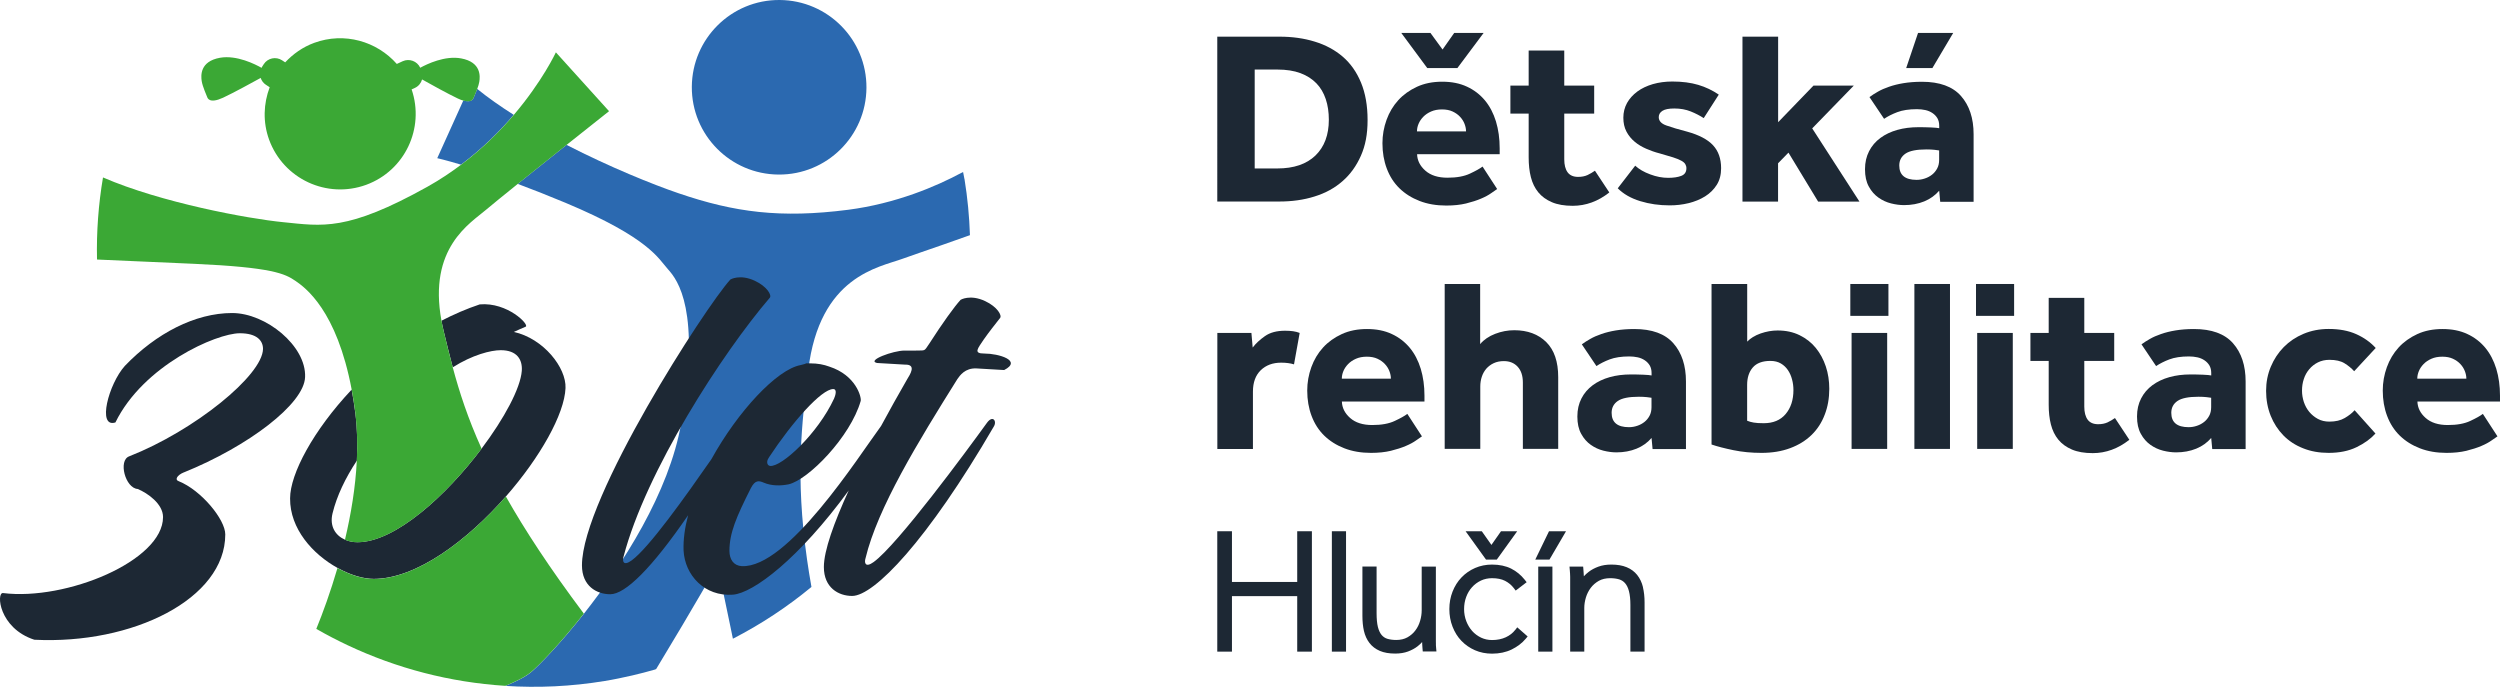 <?xml version="1.0" encoding="UTF-8"?>
<svg id="Layer_1" data-name="Layer 1" xmlns="http://www.w3.org/2000/svg" viewBox="0 0 396.85 109.02">
  <defs>
    <style>
      .cls-1 {
        fill: none;
      }

      .cls-1, .cls-2, .cls-3, .cls-4 {
        stroke-width: 0px;
      }

      .cls-2 {
        fill: #2b69b0;
      }

      .cls-3 {
        fill: #3ba835;
      }

      .cls-4 {
        fill: #1d2834;
      }
    </style>
  </defs>
  <g>
    <path class="cls-4" d="M193.23,5.82h9.89c2.01,0,3.88.26,5.59.79,1.71.52,3.19,1.32,4.44,2.39,1.24,1.07,2.21,2.45,2.9,4.12.69,1.67,1.04,3.65,1.04,5.93s-.35,4.06-1.06,5.67-1.68,2.96-2.92,4.04c-1.24,1.09-2.72,1.9-4.44,2.43-1.71.54-3.58.8-5.59.8h-9.85V5.82ZM202.77,26.74c2.62,0,4.63-.69,6.05-2.06,1.41-1.37,2.12-3.26,2.12-5.67,0-1.2-.16-2.3-.49-3.28-.33-.98-.82-1.82-1.49-2.51-.67-.69-1.51-1.23-2.53-1.61-1.02-.38-2.24-.57-3.65-.57h-3.61v15.7h3.61Z"/>
    <path class="cls-4" d="M237.67,30c-.21.13-.52.35-.94.65-.42.3-.96.6-1.63.88-.67.29-1.46.54-2.38.77-.92.22-1.96.33-3.14.33-1.57,0-2.98-.24-4.24-.73s-2.32-1.16-3.2-2.02c-.88-.86-1.54-1.9-2-3.12-.46-1.22-.69-2.56-.69-4.02,0-1.28.22-2.52.65-3.71.43-1.19,1.05-2.23,1.86-3.12.81-.89,1.81-1.6,2.98-2.14,1.18-.54,2.51-.8,4-.8s2.8.26,3.93.79c1.13.52,2.07,1.25,2.85,2.18.77.93,1.35,2.04,1.75,3.34.39,1.3.59,2.72.59,4.26v.94h-13.11c.03.99.46,1.86,1.31,2.61.85.75,2.02,1.12,3.51,1.12s2.66-.22,3.57-.65c.92-.43,1.58-.8,2-1.12l2.32,3.57ZM222.44,5.23h4.63l1.92,2.63,1.85-2.63h4.67l-4.16,5.57h-4.79l-4.12-5.57ZM232.72,20.86c0-.39-.08-.79-.24-1.2-.16-.41-.39-.78-.71-1.12-.31-.34-.71-.62-1.18-.84-.47-.22-1.03-.33-1.69-.33s-1.23.11-1.73.33c-.5.22-.91.5-1.24.84-.33.34-.58.71-.75,1.12-.17.41-.25.8-.25,1.2h7.77Z"/>
    <path class="cls-4" d="M242.66,18.03h-2.9v-4.44h2.9v-5.57h5.65v5.57h4.75v4.44h-4.75v7.26c0,.89.18,1.58.53,2.06.35.48.91.73,1.67.73.58,0,1.07-.1,1.49-.29.42-.2.81-.43,1.18-.69l2.28,3.45c-1.78,1.41-3.72,2.12-5.81,2.12-1.31,0-2.41-.19-3.3-.57-.89-.38-1.61-.9-2.16-1.57-.55-.67-.94-1.47-1.18-2.41-.24-.94-.35-1.99-.35-3.14v-6.95Z"/>
    <path class="cls-4" d="M259.58,26.31c.6.55,1.39,1.01,2.37,1.37.98.37,1.93.55,2.85.55.84,0,1.53-.1,2.08-.31.55-.21.82-.61.82-1.22,0-.24-.06-.45-.18-.65-.12-.2-.33-.38-.65-.55-.31-.17-.75-.35-1.31-.53-.56-.18-1.28-.39-2.14-.63-.71-.18-1.41-.43-2.1-.73-.69-.3-1.31-.67-1.84-1.12-.54-.45-.97-.98-1.3-1.61-.33-.63-.49-1.36-.49-2.2s.2-1.64.59-2.34c.39-.69.94-1.3,1.63-1.81.69-.51,1.52-.9,2.47-1.18.95-.27,1.98-.41,3.08-.41,1.57,0,2.94.18,4.12.53,1.18.35,2.26.87,3.26,1.55l-2.39,3.73c-.6-.39-1.29-.75-2.06-1.06-.77-.31-1.64-.47-2.61-.47-.86,0-1.49.12-1.88.37-.39.25-.59.58-.59,1,0,.6.41,1.05,1.22,1.33.81.29,1.91.62,3.3.98,1.88.52,3.25,1.24,4.1,2.16.85.92,1.28,2.13,1.28,3.65,0,1.02-.23,1.9-.69,2.63-.46.73-1.07,1.34-1.85,1.83-.77.48-1.65.84-2.63,1.08-.98.24-1.98.35-3,.35-1.65,0-3.21-.22-4.67-.67-1.47-.45-2.66-1.13-3.57-2.04l2.79-3.61Z"/>
    <path class="cls-4" d="M276.61,5.82h5.65v13.58l5.61-5.81h6.4l-6.6,6.79,7.5,11.62h-6.56l-4.71-7.77-1.65,1.69v6.08h-5.65V5.82Z"/>
    <path class="cls-4" d="M307.82,30.28c-.63.73-1.42,1.3-2.37,1.69-.96.39-2.02.59-3.2.59-.65,0-1.34-.09-2.06-.27-.72-.18-1.39-.49-2-.92s-1.13-1.01-1.53-1.75c-.41-.73-.61-1.65-.61-2.75s.22-2.03.65-2.87c.43-.84,1.03-1.54,1.79-2.1.76-.56,1.66-.99,2.69-1.28s2.15-.43,3.36-.43c.65,0,1.31.01,1.98.04.67.03,1.1.07,1.31.12v-.39c0-.47-.1-.87-.29-1.2-.2-.33-.46-.6-.79-.82-.33-.22-.7-.38-1.12-.47-.42-.09-.86-.14-1.33-.14-1.26,0-2.3.16-3.12.47-.82.31-1.52.67-2.1,1.06l-2.32-3.45c.39-.29.84-.58,1.34-.86.5-.29,1.09-.55,1.77-.78.68-.24,1.45-.43,2.3-.57.85-.14,1.83-.22,2.92-.22,2.8,0,4.87.75,6.2,2.26,1.33,1.51,2,3.53,2,6.07v10.72h-5.3l-.16-1.73ZM307.82,23.88c-.13-.03-.38-.06-.75-.1-.37-.04-.78-.06-1.26-.06-1.57,0-2.68.22-3.34.67-.65.45-.98,1.07-.98,1.88,0,1.52.92,2.28,2.75,2.28.45,0,.88-.07,1.32-.22.43-.14.81-.35,1.14-.61.33-.26.6-.59.81-.98.21-.39.31-.85.31-1.37v-1.49ZM304.48,5.23h5.57l-3.3,5.57h-4.16l1.88-5.57Z"/>
    <path class="cls-4" d="M193.23,52.85h5.42l.2,2.32c.47-.63,1.12-1.23,1.94-1.81.82-.58,1.89-.86,3.2-.86.5,0,.92.03,1.28.08.35.05.7.14,1.04.27l-.9,4.99c-.58-.18-1.26-.27-2.04-.27-1.33,0-2.41.4-3.24,1.2-.82.8-1.24,1.93-1.24,3.4v9.11h-5.65v-18.41Z"/>
    <path class="cls-4" d="M225.73,69.26c-.21.13-.52.35-.94.65-.42.3-.96.6-1.63.88-.67.29-1.46.54-2.38.77-.92.22-1.96.33-3.14.33-1.57,0-2.98-.24-4.24-.73s-2.32-1.16-3.2-2.02c-.88-.86-1.54-1.9-2-3.12-.46-1.22-.69-2.56-.69-4.02,0-1.28.22-2.52.65-3.71.43-1.19,1.05-2.23,1.86-3.12.81-.89,1.81-1.6,2.98-2.14,1.18-.54,2.51-.8,4-.8s2.8.26,3.93.79c1.13.52,2.07,1.25,2.85,2.18.77.93,1.35,2.04,1.75,3.34.39,1.3.59,2.72.59,4.26v.94h-13.11c.03.99.46,1.86,1.31,2.61.85.75,2.02,1.12,3.51,1.12s2.66-.22,3.57-.65c.92-.43,1.58-.8,2-1.12l2.32,3.57ZM220.79,60.11c0-.39-.08-.79-.24-1.2-.16-.41-.39-.78-.71-1.12-.31-.34-.71-.62-1.18-.84-.47-.22-1.03-.33-1.69-.33s-1.23.11-1.73.33c-.5.22-.91.5-1.24.84-.33.34-.58.71-.75,1.12-.17.41-.25.8-.25,1.2h7.77Z"/>
    <path class="cls-4" d="M229.35,45.08h5.61v9.54c.6-.71,1.4-1.25,2.39-1.63.99-.38,2-.57,3.02-.57,2.12,0,3.81.63,5.08,1.88,1.27,1.26,1.9,3.11,1.9,5.57v11.38h-5.61v-10.52c0-1.07-.27-1.91-.82-2.51-.55-.6-1.28-.9-2.2-.9-.6,0-1.14.11-1.61.33-.47.22-.86.52-1.18.88-.31.37-.55.79-.71,1.28-.16.48-.24,1-.24,1.55v9.89h-5.65v-26.18Z"/>
    <path class="cls-4" d="M262.16,69.53c-.63.73-1.42,1.3-2.37,1.69-.96.39-2.02.59-3.2.59-.65,0-1.34-.09-2.06-.27-.72-.18-1.39-.49-2-.92-.61-.43-1.13-1.01-1.53-1.75-.41-.73-.61-1.65-.61-2.75s.22-2.03.65-2.87c.43-.84,1.03-1.54,1.79-2.1.76-.56,1.66-.99,2.69-1.28,1.03-.29,2.15-.43,3.36-.43.65,0,1.31.01,1.98.04.67.03,1.1.07,1.31.12v-.39c0-.47-.1-.87-.29-1.2-.2-.33-.46-.6-.79-.82-.33-.22-.7-.38-1.12-.47-.42-.09-.86-.14-1.33-.14-1.26,0-2.3.16-3.12.47-.82.31-1.52.67-2.1,1.06l-2.32-3.45c.39-.29.84-.58,1.34-.86.5-.29,1.09-.55,1.77-.78.68-.24,1.45-.43,2.3-.57.85-.14,1.83-.22,2.92-.22,2.8,0,4.87.75,6.2,2.26,1.33,1.51,2,3.53,2,6.07v10.72h-5.3l-.16-1.73ZM262.16,63.14c-.13-.03-.38-.06-.75-.1-.37-.04-.78-.06-1.26-.06-1.57,0-2.68.22-3.34.67-.65.45-.98,1.07-.98,1.88,0,1.52.92,2.28,2.75,2.28.45,0,.88-.07,1.32-.22.43-.14.81-.35,1.14-.61.33-.26.6-.59.81-.98.21-.39.31-.85.31-1.37v-1.49Z"/>
    <path class="cls-4" d="M271.7,45.08h5.65v9.15c.52-.55,1.24-.98,2.14-1.3.9-.31,1.8-.47,2.69-.47,1.31,0,2.47.25,3.49.75,1.02.5,1.88,1.17,2.57,2.02.69.85,1.22,1.83,1.59,2.94.37,1.11.55,2.3.55,3.55,0,1.49-.24,2.87-.73,4.12-.48,1.26-1.18,2.33-2.1,3.22-.92.89-2.04,1.58-3.38,2.08-1.34.5-2.85.75-4.55.75-1.57,0-3.06-.14-4.46-.43-1.4-.29-2.56-.59-3.47-.9v-25.48ZM277.35,66.79c.31.13.66.23,1.04.29.38.07.91.1,1.59.1,1.49,0,2.65-.48,3.47-1.45.82-.97,1.24-2.24,1.24-3.81,0-.58-.07-1.14-.22-1.69-.14-.55-.36-1.04-.65-1.47-.29-.43-.66-.79-1.12-1.06s-1.01-.41-1.67-.41c-1.26,0-2.19.35-2.79,1.04-.6.69-.9,1.62-.9,2.77v5.69Z"/>
    <path class="cls-4" d="M293.72,45.08h6.05v5.06h-6.05v-5.06ZM293.92,52.85h5.65v18.41h-5.65v-18.41Z"/>
    <path class="cls-4" d="M303.89,45.08h5.65v26.18h-5.65v-26.18Z"/>
    <path class="cls-4" d="M313.67,45.08h6.05v5.06h-6.05v-5.06ZM313.86,52.85h5.65v18.41h-5.65v-18.41Z"/>
    <path class="cls-4" d="M325.21,57.29h-2.9v-4.44h2.9v-5.57h5.65v5.57h4.75v4.44h-4.75v7.26c0,.89.18,1.58.53,2.06.35.48.91.73,1.67.73.58,0,1.07-.1,1.49-.29.42-.2.81-.43,1.18-.69l2.28,3.45c-1.78,1.41-3.72,2.12-5.81,2.12-1.31,0-2.41-.19-3.3-.57-.89-.38-1.61-.9-2.16-1.57-.55-.67-.94-1.47-1.18-2.41-.24-.94-.35-1.99-.35-3.14v-6.95Z"/>
    <path class="cls-4" d="M351,69.53c-.63.73-1.42,1.3-2.37,1.69-.96.39-2.02.59-3.2.59-.65,0-1.34-.09-2.06-.27-.72-.18-1.39-.49-2-.92s-1.13-1.01-1.53-1.75c-.41-.73-.61-1.65-.61-2.75s.22-2.03.65-2.87c.43-.84,1.03-1.54,1.79-2.1.76-.56,1.66-.99,2.69-1.28s2.15-.43,3.36-.43c.65,0,1.31.01,1.98.04.67.03,1.1.07,1.31.12v-.39c0-.47-.1-.87-.29-1.2-.2-.33-.46-.6-.79-.82-.33-.22-.7-.38-1.12-.47-.42-.09-.86-.14-1.33-.14-1.26,0-2.3.16-3.12.47-.82.31-1.52.67-2.1,1.06l-2.32-3.45c.39-.29.84-.58,1.34-.86.5-.29,1.09-.55,1.77-.78.68-.24,1.45-.43,2.3-.57.85-.14,1.83-.22,2.92-.22,2.8,0,4.87.75,6.2,2.26,1.33,1.51,2,3.53,2,6.07v10.72h-5.3l-.16-1.73ZM351,63.14c-.13-.03-.38-.06-.75-.1-.37-.04-.78-.06-1.26-.06-1.57,0-2.68.22-3.34.67-.65.45-.98,1.07-.98,1.88,0,1.52.92,2.28,2.75,2.28.45,0,.88-.07,1.32-.22.43-.14.81-.35,1.14-.61.33-.26.6-.59.81-.98.21-.39.31-.85.31-1.37v-1.49Z"/>
    <path class="cls-4" d="M377.07,68.83c-.76.84-1.76,1.56-3,2.16-1.24.6-2.72.9-4.42.9-1.49,0-2.85-.24-4.06-.73-1.22-.48-2.26-1.16-3.12-2.04-.86-.88-1.54-1.92-2.02-3.12-.48-1.2-.73-2.53-.73-3.96,0-1.36.25-2.64.75-3.83.5-1.19,1.18-2.23,2.06-3.12.88-.89,1.92-1.59,3.14-2.1,1.22-.51,2.55-.77,3.99-.77,1.67,0,3.13.27,4.36.82,1.23.55,2.26,1.28,3.1,2.2l-3.42,3.69c-.42-.47-.93-.89-1.53-1.26-.6-.37-1.4-.55-2.4-.55-.68,0-1.29.14-1.83.41-.54.27-.99.63-1.37,1.08-.38.45-.67.96-.86,1.55-.2.59-.29,1.21-.29,1.86,0,.6.1,1.2.29,1.79.2.59.48,1.11.86,1.57.38.46.84.83,1.37,1.12.54.29,1.14.43,1.83.43.97,0,1.78-.19,2.43-.57.65-.38,1.18-.79,1.57-1.24l3.3,3.69Z"/>
    <path class="cls-4" d="M396.46,69.26c-.21.13-.52.35-.94.65-.42.3-.96.6-1.63.88-.67.29-1.46.54-2.38.77-.92.22-1.96.33-3.14.33-1.57,0-2.98-.24-4.24-.73s-2.32-1.16-3.2-2.02c-.88-.86-1.54-1.9-2-3.12-.46-1.22-.69-2.56-.69-4.02,0-1.28.22-2.52.65-3.71.43-1.19,1.05-2.23,1.86-3.12.81-.89,1.81-1.6,2.98-2.14,1.18-.54,2.51-.8,4-.8s2.8.26,3.93.79c1.13.52,2.07,1.25,2.85,2.18.77.93,1.35,2.04,1.75,3.34.39,1.3.59,2.72.59,4.26v.94h-13.11c.03.99.46,1.86,1.31,2.61.85.75,2.02,1.12,3.51,1.12s2.66-.22,3.57-.65c.92-.43,1.58-.8,2-1.12l2.32,3.57ZM391.51,60.11c0-.39-.08-.79-.24-1.2-.16-.41-.39-.78-.71-1.12-.31-.34-.71-.62-1.18-.84-.47-.22-1.03-.33-1.69-.33s-1.23.11-1.73.33c-.5.22-.91.5-1.24.84-.33.34-.58.71-.75,1.12-.17.41-.25.8-.25,1.2h7.77Z"/>
    <g>
      <polygon class="cls-4" points="205.92 92.38 195.56 92.38 195.56 84.33 193.23 84.33 193.23 103.44 195.56 103.44 195.56 94.63 205.92 94.63 205.92 103.44 208.25 103.44 208.25 84.33 205.92 84.33 205.92 92.38"/>
      <rect class="cls-4" x="211.42" y="84.33" width="2.25" height="19.11"/>
      <path class="cls-4" d="M227.94,102.35h0c0-.16-.01-.34-.01-.52v-11.89h-2.25v6.94c0,.54-.08,1.11-.25,1.67-.16.56-.41,1.07-.75,1.52-.32.44-.75.81-1.26,1.1-.5.28-1.1.42-1.78.42-.54,0-1.02-.07-1.42-.19-.36-.11-.66-.32-.9-.6-.25-.3-.45-.72-.59-1.26-.14-.57-.21-1.31-.21-2.18v-7.43h-2.25v7.83c0,.88.08,1.69.24,2.39.17.74.47,1.39.88,1.92.42.55.98.97,1.66,1.26.66.28,1.47.42,2.42.42.76,0,1.45-.11,2.04-.33.58-.22,1.09-.49,1.51-.82.27-.21.52-.44.73-.68,0,.17.02.33.02.48.01.17.02.35.04.56l.04.46h2.17l-.05-.56c-.02-.19-.03-.37-.04-.54Z"/>
      <polygon class="cls-4" points="237.6 88.83 240.84 84.33 238.27 84.33 236.75 86.5 235.22 84.33 232.65 84.33 235.89 88.83 237.6 88.83"/>
      <path class="cls-4" d="M240.51,100.01c-.36.47-.86.86-1.48,1.15-.63.29-1.36.44-2.18.44-.63,0-1.21-.13-1.74-.38-.54-.26-1.02-.61-1.41-1.05s-.71-.96-.94-1.56c-.23-.6-.35-1.24-.35-1.92s.11-1.32.33-1.92c.22-.6.53-1.12.93-1.56.39-.44.87-.79,1.41-1.05.53-.25,1.13-.38,1.77-.38.82,0,1.51.14,2.06.42.55.28,1.02.67,1.38,1.14l.31.41,1.74-1.33-.32-.41c-.59-.74-1.31-1.33-2.14-1.75-.84-.42-1.86-.64-3.04-.64-.95,0-1.85.18-2.68.54-.83.36-1.56.87-2.16,1.5-.61.63-1.08,1.39-1.42,2.25-.34.86-.51,1.79-.51,2.78s.17,1.92.5,2.77c.33.86.8,1.63,1.41,2.26.6.63,1.33,1.14,2.16,1.5.83.36,1.74.54,2.71.54,1.16,0,2.2-.22,3.11-.66.9-.44,1.65-1.01,2.22-1.69l.32-.38-1.65-1.45-.33.43Z"/>
      <rect class="cls-4" x="244.18" y="89.94" width="2.25" height="13.5"/>
      <polygon class="cls-4" points="243.71 88.83 245.96 88.83 248.59 84.33 245.89 84.33 243.71 88.83"/>
      <path class="cls-4" d="M260.81,93.22c-.18-.75-.49-1.4-.91-1.93-.43-.55-1-.97-1.68-1.25-.67-.28-1.49-.42-2.44-.42-.76,0-1.45.11-2.05.33-.59.22-1.11.49-1.53.82-.29.22-.54.45-.78.71l-.03-.51c-.01-.17-.03-.35-.04-.56l-.04-.47h-2.17l.05.56c.02.19.03.37.04.54.01.16.02.33.02.51v11.89h2.24v-6.94c0-.54.09-1.1.26-1.67.17-.55.43-1.07.77-1.52.34-.45.77-.82,1.28-1.11.5-.28,1.11-.42,1.81-.42.54,0,1.02.07,1.43.19.37.12.68.32.93.61.26.3.47.72.61,1.26.15.57.23,1.3.23,2.17v7.43h2.25v-7.83c0-.87-.09-1.67-.26-2.38Z"/>
    </g>
  </g>
  <g>
    <g>
      <path class="cls-2" d="M75.75,14.11c-.24.65-.51,1.27-.56,1.39-.06.17-.3.83-1.64.45l-4.14,9.16s1.31.29,3.77,1.03c3.4-2.55,6.17-5.32,8.37-7.91-2.08-1.32-4.05-2.7-5.81-4.12Z"/>
      <path class="cls-2" d="M153.09,28.4c-.06-.37-.14-.73-.21-1.1-2.32,1.25-4.95,2.46-7.84,3.48-3.17,1.12-6.64,2.03-10.4,2.52-10.73,1.38-18.05.41-26.92-2.62-4.11-1.4-10.93-4.16-17.79-7.68-2.53,2.02-5.36,4.27-7.75,6.19,2.26.84,4.78,1.83,7.58,3,13.3,5.57,14.75,8.86,16.29,10.57,1.54,1.71,5.22,6.51,2.09,24.41-1.94,11.07-9.32,22.49-15.45,30.25-3.74,4.73-7.01,8.1-8.3,9.21-.95.81-2.48,1.57-4.17,2.25,5.17.33,10.45.1,15.77-.78,1.48-.24,2.94-.55,4.38-.88,1.22-.28,2.42-.6,3.61-.94.06-.03.12-.05.18-.08,6.21-10.24,9.73-16.52,9.73-16.52,0,0,.88,4.09,2.08,9.91.12.59.24,1.18.37,1.8,4.48-2.3,8.66-5.07,12.47-8.22-.27-1.51-.5-2.96-.7-4.35-1.9-13.39-.81-21.69.19-30.04,1.79-14.99,11.24-16.33,14.96-17.7.53-.19,1.48-.53,2.68-.94,2.09-.72,4.97-1.71,8.03-2.81-.1-2.96-.38-5.94-.87-8.94Z"/>
      <path class="cls-2" d="M123.6,27.71c7.65.05,13.89-6.12,13.94-13.77S131.42.05,123.76,0c-7.65-.05-13.89,6.12-13.94,13.77-.05,7.65,6.12,13.89,13.77,13.94Z"/>
    </g>
    <g>
      <path class="cls-1" d="M122.25,73.95c1.84.2,7.56-5.11,10.15-10.69.2-.46.55-1.51-.14-1.51-1.84,0-6.47,5.18-10.22,10.88-.41.52-.34,1.25.2,1.31Z"/>
      <path class="cls-1" d="M52.78,81.49c-.49,2.04.44,3.52,1.97,4.19.95-4.01,1.68-8.3,1.88-12.55-1.83,2.77-3.17,5.59-3.86,8.36Z"/>
      <path class="cls-1" d="M79.48,55.59c-1.57,0-4.49.75-7.62,2.72,1.05,3.9,2.37,8.04,4.58,12.9,3.61-4.8,6.16-9.59,6.38-12.34.14-1.77-.75-3.28-3.34-3.28Z"/>
      <path class="cls-3" d="M32.88,15.38c.07.2.36,1.13,2.53.13,1.71-.8,4.77-2.48,5.97-3.14.14.43.42.82.82,1.08l.61.4c-.98,2.59-1.11,5.52-.09,8.33,2.28,6.23,9.17,9.43,15.4,7.16,6.15-2.25,9.32-8.99,7.22-15.15l.53-.24c.58-.27.97-.77,1.13-1.34,1.35.76,4.08,2.27,5.66,3.02.35.17.63.27.89.34,1.34.39,1.57-.28,1.64-.45.05-.12.32-.74.56-1.39.15-.4.28-.81.33-1.13.14-.86.34-3.13-2.88-3.73-2.56-.48-5.43.9-6.5,1.49v-.02c-.49-1.04-1.73-1.5-2.78-1.02l-.93.43c-3.18-3.6-8.33-5.1-13.11-3.35-1.83.67-3.36,1.77-4.61,3.1l-.5-.33c-.96-.63-2.26-.36-2.89.6l-.27.42c-.04.06-.06.12-.09.18-.96-.55-3.94-2.07-6.6-1.6-3.22.58-3.03,2.86-2.9,3.71.13.86.8,2.33.87,2.53Z"/>
      <path class="cls-4" d="M29.16,75c10.22-4.13,19.14-10.88,19.27-15.15.2-4.92-6.2-10.16-11.58-10.16-5.86,0-12.06,3.21-17.03,8.39-2.59,2.88-4.43,9.9-1.5,8.98,4.43-9.05,16.01-14.16,19.75-14.16,2.72,0,3.68,1.18,3.68,2.49-.07,4.2-10.9,12.98-21.25,17.05-1.77.66-.61,5.05,1.36,5.18,1.57.65,4.02,2.36,4.02,4.46,0,6.95-15.39,13.31-25.4,12.06-1.09-.13-.68,5.57,4.97,7.41,15.6.79,30.31-6.49,30.31-16.72,0-2.36-3.81-7.02-7.42-8.46-.61-.2-.27-.92.82-1.38Z"/>
      <path class="cls-4" d="M81.53,52.71c.61-.26,1.23-.59,1.91-.85.68-.26-2.86-3.93-7.29-3.54-2.09.7-4.12,1.58-6.07,2.59.1.53.21,1.08.35,1.64.46,1.9.92,3.8,1.44,5.76,3.12-1.98,6.04-2.72,7.62-2.72,2.59,0,3.47,1.51,3.34,3.28-.21,2.76-2.77,7.54-6.38,12.34-5.58,7.42-13.71,14.86-19.71,14.86-.72,0-1.39-.14-1.98-.4-1.53-.67-2.47-2.15-1.97-4.19.68-2.77,2.03-5.59,3.86-8.36.12-2.54.07-5.07-.24-7.5-.17-1.34-.37-2.59-.59-3.77-6.08,6.46-9.77,13.37-9.77,17.26-.04,4.83,3.6,8.87,7.53,11.04,1.99,1.11,4.06,1.74,5.75,1.74,6.75,0,14.84-6.08,20.99-13.1,5.4-6.16,9.29-13.05,9.45-17.19.14-3.21-3.47-7.87-8.24-8.92Z"/>
      <g>
        <path class="cls-3" d="M59.32,91.91c-1.7,0-3.76-.64-5.75-1.74-1.1,3.77-2.32,7.12-3.36,9.66,1.62.93,3.29,1.8,4.99,2.6,7.74,3.65,16.2,5.88,25.01,6.44,1.7-.68,3.22-1.44,4.17-2.25,1.29-1.1,4.57-4.48,8.3-9.21-5.45-7.27-9.41-13.34-12.38-18.6-6.15,7.02-14.25,13.1-20.99,13.1Z"/>
        <path class="cls-3" d="M56.4,65.63c.31,2.43.36,4.96.24,7.5-.21,4.25-.93,8.54-1.88,12.55.59.26,1.26.4,1.98.4,6,0,14.12-7.44,19.71-14.86-2.2-4.86-3.53-9-4.58-12.9-.53-1.96-.98-3.86-1.44-5.76-.14-.57-.25-1.11-.35-1.64-2.14-11.6,4.58-15.48,7.1-17.64.75-.64,2.67-2.2,5-4.08,2.39-1.92,5.21-4.17,7.75-6.19,3.7-2.95,6.75-5.36,6.75-5.36l-8.44-9.34s-2.11,4.56-6.68,9.93c-2.2,2.59-4.97,5.36-8.37,7.91-1.64,1.23-3.42,2.42-5.35,3.5-12.79,7.13-16.67,6.24-22.89,5.62-5.6-.55-19.4-3.11-28.6-7.1-.72,4.25-1.05,8.61-.95,13.03,4.54.2,9.99.44,15.41.68,12.43.56,14.42,1.57,16.09,2.71,1.54,1.06,6.55,4.62,8.93,17.28.22,1.18.42,2.43.59,3.77Z"/>
      </g>
      <path class="cls-4" d="M156.23,56.12c-1.77,0-1.02-.79-.07-2.23.88-1.25,1.77-2.36,2.59-3.41.34-.39-.41-1.77-2.38-2.69-2.38-1.11-3.88-.2-3.88-.2-1.02,1.11-2.86,3.67-4.97,6.95-.89,1.31-.55,1.05-2.18,1.11h-1.77c-1.77,0-6.06,1.57-4.36,1.97l4.43.26c1.91-.06.82,1.57.34,2.36-1.36,2.36-2.76,4.86-4.12,7.38-3.65,4.96-14.81,22.57-22.1,22.25-1.29-.07-1.97-1.05-1.97-2.43,0-2.82,1.09-5.38,3.41-9.97.68-1.31,1.29-1.18,2.04-.85,1.23.52,2.66.52,3.95.26,3.13-.72,9.81-7.54,11.44-13.24.14-.59-.75-4.07-4.97-5.44-.89-.33-1.84-.52-3.06-.52h-.68l-.07.07-.75.2c-3.77.68-9.98,7.35-14.17,14.94-4.2,6.04-9.94,14.1-12.66,16.07-1.36.98-1.5.07-1.29-.59,3.54-13.57,15.73-32.39,23.22-41.11.34-.39-.41-1.77-2.38-2.69-2.38-1.11-3.88-.2-3.88-.2-3.95,4.33-23.56,34.68-23.56,45.37,0,3.28,2.32,4.59,4.49,4.59,2.39,0,6.57-4.11,12.36-12.54-.52,1.96-.78,3.86-.72,5.59.2,3.93,3.34,7.34,7.83,7.02,3.26-.26,10.47-5.71,18.39-16.55-2.34,5.11-3.95,9.56-3.95,12.16,0,3.28,2.32,4.59,4.49,4.59,3.47,0,11.92-8.72,22.48-26.88.55-.85-.14-1.9-1.09-.59-3.13,4.33-14.17,19.34-17.98,22.09-1.36.98-1.5.07-1.29-.59,1.91-8,8.38-18.55,14.58-28.45.41-.59,1.23-1.77,3-1.7l4.43.26c2.93-1.51-.89-2.62-3.13-2.62ZM122.04,72.64c3.75-5.7,8.38-10.88,10.22-10.88.68,0,.34,1.05.14,1.51-2.59,5.57-8.31,10.88-10.15,10.69-.55-.07-.61-.79-.2-1.31Z"/>
    </g>
  </g>
</svg>